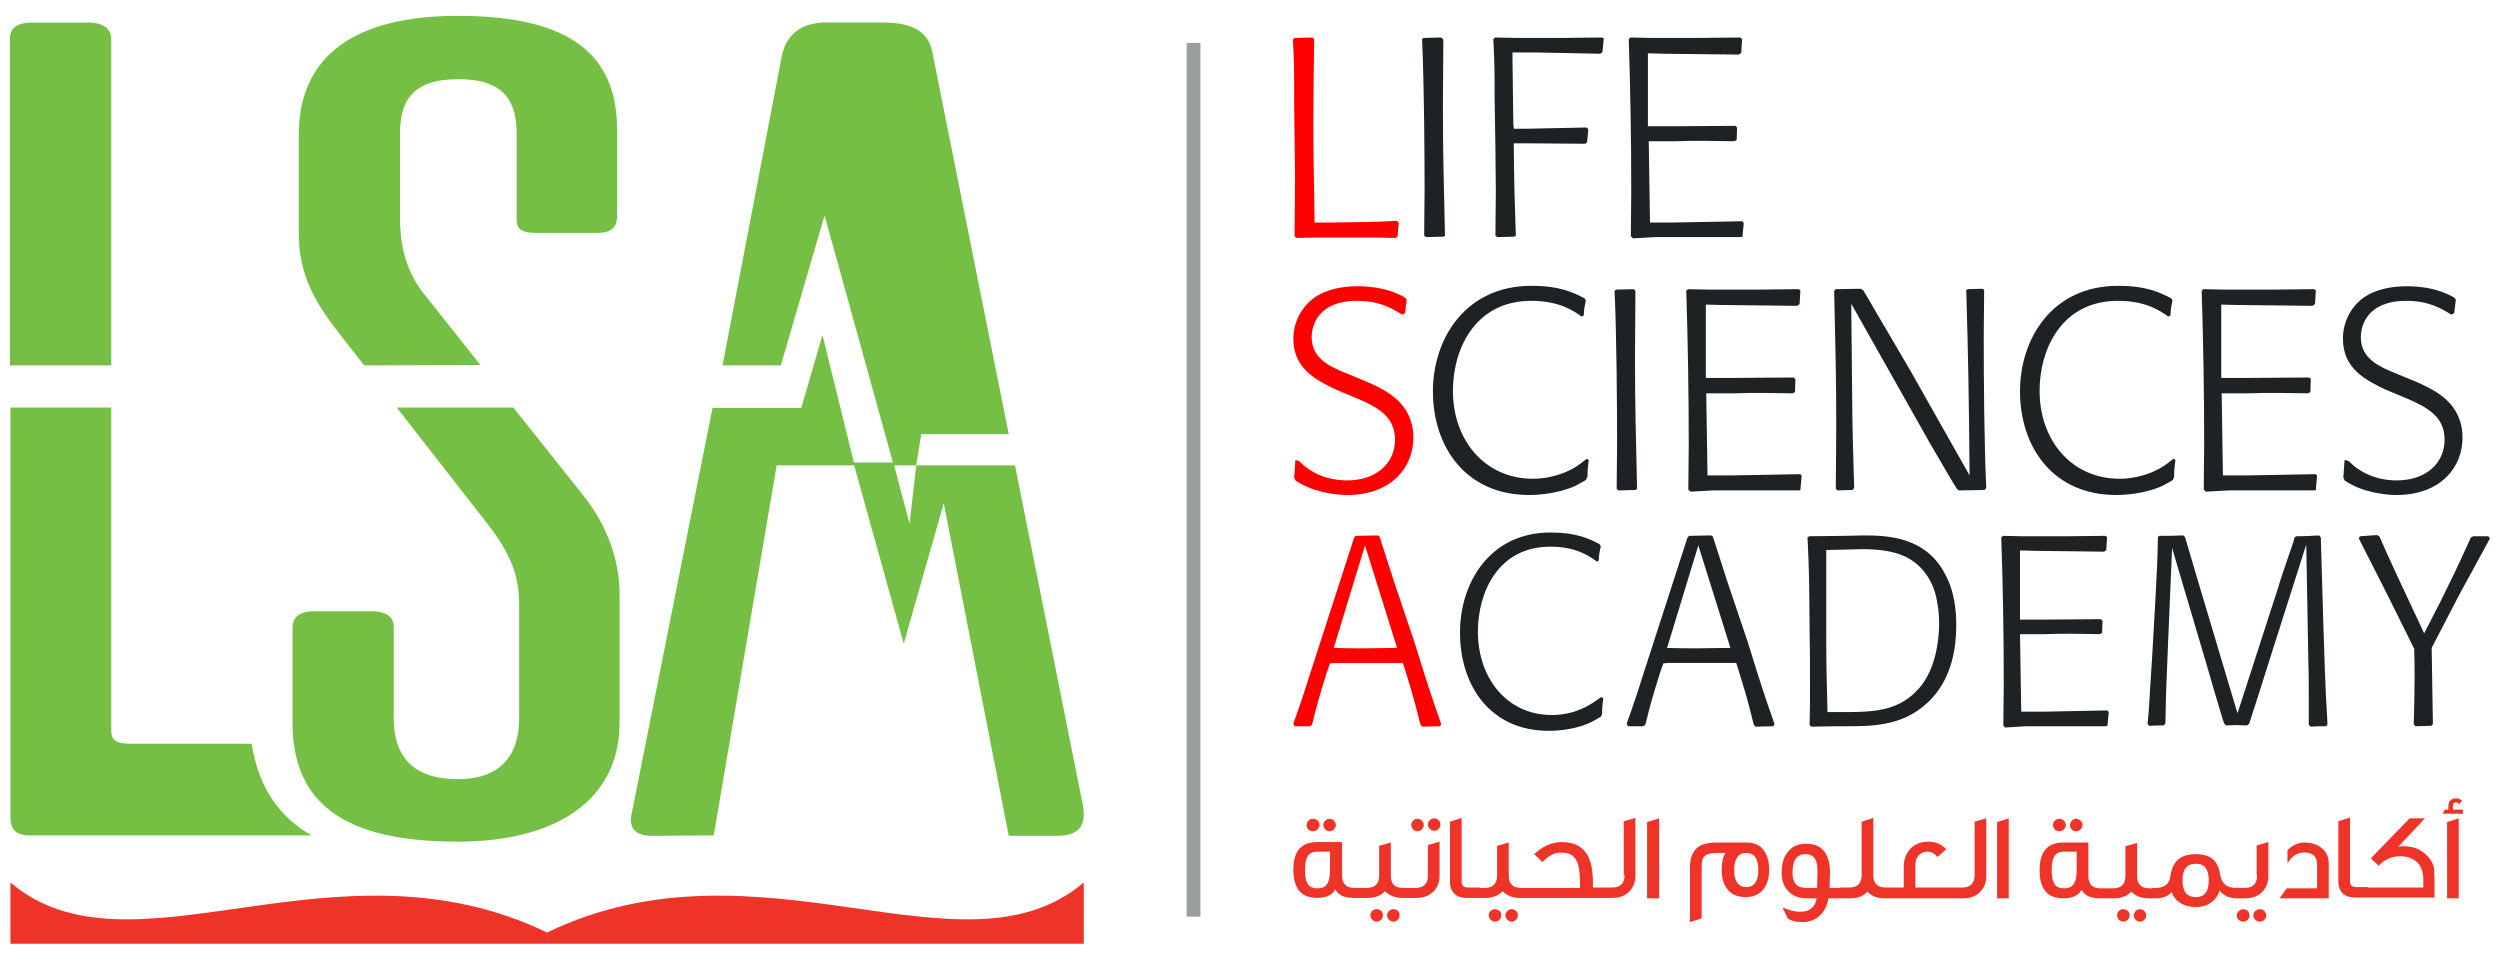 <?xml version="1.0" encoding="utf-8"?>
<!-- Generator: Adobe Illustrator 24.2.0, SVG Export Plug-In . SVG Version: 6.00 Build 0)  -->
<svg version="1.1" id="Layer_1" xmlns="http://www.w3.org/2000/svg" xmlns:xlink="http://www.w3.org/1999/xlink" x="0px" y="0px"
	 viewBox="0 0 600 230.4" style="enable-background:new 0 0 600 230.4;" xml:space="preserve">
<style type="text/css">
	.st0{fill:#9B9E9F;}
	.st1{fill-rule:evenodd;clip-rule:evenodd;fill:#EE3429;}
	.st2{fill:#75C044;}
	.st3{fill:#EE3429;}
	.st4{fill:#1E2225;}
	.st5{fill:#FF0000;}
</style>
<g>
	<g>
		<rect x="284.8" y="10.3" class="st0" width="3.3" height="209.7"/>
	</g>
	<g>
		<path class="st1" d="M131.3,223.8c51.1-24.6,99.8,12.6,128.8-12v14.7H131.3V223.8z"/>
		<path class="st1" d="M131.3,223.8c-51.1-24.6-99.8,12.6-128.8-12v14.7h128.8V223.8z"/>
		<path class="st2" d="M95.2,97.8l22.4,28.7c5.1,6.8,7,11.9,7,18.6v27.3c0,9.2-4.8,14.6-14.7,14.6c-10.7,0-15.4-5.4-15.4-14.6V151
			c0.2-3.1-1.9-4.4-6-4.3H75.8c-3.8-0.1-5.7,1.3-5.6,4.3v22.4c0,19.7,12.8,28.6,39.6,28.6c24.2,0,38.9-10.3,38.9-28.6v-30.8
			c0-8.6-3.3-17-8.8-23.8l-16.7-21L95.2,97.8z M128.8,55.9h14.8c3.1-0.1,4.5-1.3,4.5-4.1V31.1c0-17.8-11-27.3-38.2-27.3
			c-24.6,0-38.2,9.5-38.2,28.6v23.5c0,10,3.7,16.5,10.3,24.9l5.4,6.9l27.9-0.1l-13.8-17.4c-4-5.1-5.5-11.4-5.5-17.6V32.2
			c0-7.6,2.6-13.2,14-13.2c11.4,0,14,5.7,14,13.2v20.1C123.9,54.6,124.6,55.9,128.8,55.9"/>
		<path class="st2" d="M26.7,87.7V9.4c0-2.7-2.3-4-5.5-4H8c-3.9,0-5.6,1.3-5.6,3.8v78.5L26.7,87.7z M7.5,200.5h67.3
			c-7.2-4.1-12.6-10.7-14.4-22H30.7c-3.1-0.1-4-1.1-4-3.1V97.8l-24.2,0v98.1C2.5,198.8,3.5,200.6,7.5,200.5"/>
		<g>
			<path class="st2" d="M192.3,97.9l-21.3,0l-19.3,96.9c-1,3.8,0.6,5.8,4.8,5.8l14.8-0.1l15.1-88.8l18.7,0l-7.7-31.3L192.3,97.9z"/>
			<path class="st2" d="M259.8,192.8l-16.2-81.1l-14.6,0l0,0l-9.1,0l-1.6,14l-3.7-14l5.3,0l1.2-7.5l21,0l-18.3-91.5
				c-0.9-5.4-5.3-7.2-11.5-7.3h-12.6c-6.3-0.3-10.6,1.9-12,7.7l-14.3,74.6l14,0l10.5-36l16.4,59.3l-9.5,0l12.1,43.5l9.6-33.7
				l15.6,79.8l11.1,0C258.7,200.7,261,198.5,259.8,192.8z"/>
			<polygon class="st2" points="229.2,111.4 229.1,111.7 229.1,111.7 			"/>
		</g>
	</g>
	<g>
		<g>
			<path class="st3" d="M344.2,196.4c-0.8,0-1.5,0.7-1.5,1.5c0,0.8,0.7,1.5,1.5,1.5c0.9,0,1.5-0.7,1.5-1.5
				C345.7,197.1,345.1,196.4,344.2,196.4z"/>
			<path class="st3" d="M342.7,210.1c0,2-1,3-3,3h-1.4h-0.7h-0.9c-2,0-2.9-1-2.9-2.9v-8L331,203v7.1c0,2-1,3-3,3h-1.2h-0.7H325
				c-1.9,0-2.9-1-2.9-3v-8h-6c-3.8,0-5.7,2.2-5.7,6.6c0,4.6,1.9,6.8,5.7,6.8c2.2,0,3.7-0.7,4.4-2.1c0.6,1.4,2.1,2.1,4.4,2.1h1.2h0.7
				h1.4c1.8,0,3.2-0.5,4.2-1.6c1,1,2.4,1.6,4.1,1.6h1.1h0.7h1.6c1.7,0,3.1-0.5,4.1-1.5c1-1,1.5-2.3,1.5-3.8v-8.2l-2.8,0.8V210.1z
				 M319.2,208.8c0,1.5-0.2,2.5-0.6,3.2c-0.4,0.8-1.3,1.2-2.4,1.2c-1.2,0-2-0.4-2.4-1.2c-0.4-0.7-0.6-1.7-0.6-3.2
				c0-1.5,0.2-2.5,0.6-3.2c0.4-0.8,1.3-1.2,2.4-1.2h3V208.8z"/>
			<path class="st3" d="M358.8,218.2c-0.9,0-1.5,0.7-1.5,1.5c0,0.8,0.7,1.5,1.5,1.5c0.8,0,1.5-0.7,1.5-1.5
				C360.4,218.9,359.7,218.2,358.8,218.2z"/>
			<path class="st3" d="M362.8,218.2c-0.8,0-1.5,0.7-1.5,1.5c0,0.8,0.7,1.5,1.5,1.5c0.8,0,1.5-0.7,1.5-1.5
				C364.4,218.9,363.6,218.2,362.8,218.2z"/>
			<path class="st3" d="M494.2,199.5c0.9,0,1.6-0.7,1.6-1.5c0-0.8-0.7-1.5-1.6-1.5c-0.8,0-1.5,0.7-1.5,1.5
				C492.7,198.8,493.4,199.5,494.2,199.5z"/>
			<path class="st3" d="M340.2,199.5c0.8,0,1.5-0.7,1.5-1.5c0-0.8-0.7-1.5-1.5-1.5c-0.8,0-1.5,0.7-1.5,1.5
				C338.7,198.8,339.4,199.5,340.2,199.5z"/>
			<path class="st3" d="M334.4,218.2c-0.8,0-1.5,0.7-1.5,1.5c0,0.8,0.7,1.5,1.5,1.5c0.8,0,1.5-0.7,1.5-1.5
				C336,218.9,335.3,218.2,334.4,218.2z"/>
			<path class="st3" d="M498.3,199.5c0.8,0,1.5-0.7,1.5-1.5c0-0.8-0.7-1.5-1.5-1.5c-0.8,0-1.5,0.7-1.5,1.5
				C496.7,198.8,497.4,199.5,498.3,199.5z"/>
			<path class="st3" d="M389.9,210c0,2-1,3-2.9,3h-1h-0.7h-3v-1c0-2.9-0.4-5.1-1.2-6.6c-1.2-2.2-3.2-3.3-6.3-3.3
				c-2.4,0-4.6,1-6.6,2.9l2,1.9c1.4-1.5,2.9-2.3,4.5-2.3c2,0,3.3,0.8,3.9,2.5c0.4,1,0.6,2.7,0.6,4.9v1.1h-12.7H366h-0.9
				c-2,0-3-1-3-2.9v-8l-2.8,0.8v7.1c0,2-1,3-3,3h-1.2v-0.1h-2.8c-1,0-1.5-0.5-1.5-1.4v-15.3l-2.8,0.9v14.5c0,2.3,1.4,3.8,3.9,3.8
				h2.4h0.7h1.4c1.8,0,3.2-0.5,4.2-1.6c1,1,2.4,1.6,4.1,1.6h1.1h0.7h18.5h0.7h1.2c1.7,0,3.1-0.5,4.1-1.5c1-1,1.5-2.3,1.5-3.8v-13.9
				l-2.8,0.8V210z"/>
			<path class="st3" d="M319.1,199.5c0.8,0,1.5-0.7,1.5-1.5c0-0.8-0.7-1.5-1.5-1.5c-0.8,0-1.5,0.7-1.5,1.5
				C317.6,198.8,318.3,199.5,319.1,199.5z"/>
			<path class="st3" d="M330.4,218.2c-0.9,0-1.5,0.7-1.5,1.5c0,0.8,0.7,1.5,1.5,1.5c0.8,0,1.5-0.7,1.5-1.5
				C332,218.9,331.3,218.2,330.4,218.2z"/>
			<path class="st3" d="M315.1,199.5c0.9,0,1.6-0.7,1.6-1.5c0-0.8-0.7-1.5-1.6-1.5c-0.8,0-1.5,0.7-1.5,1.5
				C313.5,198.8,314.2,199.5,315.1,199.5z"/>
			<path class="st3" d="M553,202.2c-1.3,0-2.7,0.6-4,1.8v3.2c1-1.7,2.3-2.6,4-2.6c2.1,0,3.1,1,3.1,2.9v5.7h-7.3l-1.7,2.4h11.8v-8.3
				c0-1.5-0.5-2.8-1.6-3.7C556.2,202.7,554.8,202.2,553,202.2z"/>
			<path class="st3" d="M582.1,205c-1.4-1.3-3.1-1.9-5.2-1.9c-0.4,0-0.9,0-1.3,0.1l6.4-6.8h-3.7l-9.3,9.6l1.9,1.8
				c1.3-1.5,3.1-2.3,5.2-2.3c1.6,0,3,0.5,4,1.4c0.7,0.7,1.2,1.7,1.4,2.9c0.1,0.6,0.1,1.7,0.1,3.2h-13.3v-0.1h-2.8
				c-1,0-1.5-0.5-1.5-1.4v-15.3l-2.8,0.9v14.5c0,2.3,1.4,3.8,3.9,3.8h2.4h0.7h16.1c0-3.4,0-5.3-0.1-5.7
				C584.4,207.8,583.5,206.2,582.1,205z"/>
			<polygon class="st3" points="395.3,215.6 398.2,215.6 398.2,196.4 395.3,197.3 			"/>
			<path class="st3" d="M538.4,218.2c-0.8,0-1.6,0.7-1.6,1.5c0,0.8,0.7,1.5,1.6,1.5c0.8,0,1.5-0.7,1.5-1.5
				C539.9,218.9,539.2,218.2,538.4,218.2z"/>
			<path class="st3" d="M542.4,218.2c-0.9,0-1.6,0.7-1.6,1.5c0,0.8,0.7,1.5,1.6,1.5c0.8,0,1.5-0.7,1.5-1.5
				C543.9,218.9,543.2,218.2,542.4,218.2z"/>
			<polygon class="st3" points="587.3,215.6 590.1,215.6 590.1,196.4 587.3,197.3 			"/>
			<path class="st3" d="M588.7,194.2v-0.6c0-0.7,0.2-1,0.7-1c0.3,0,0.6,0.1,0.8,0.4l0.7-0.8c-0.4-0.4-0.9-0.6-1.4-0.6
				c-1.3,0-1.9,0.7-1.9,2.1v0.6h-0.8l-0.6,1h4.9v-1H588.7z"/>
			<path class="st3" d="M541.7,210.1c0,2-1,3-3,3h-1.5v-0.1l-0.6,0.1c-2.1,0-3.3-1-3.7-2.9c-0.3-1.8-0.8-3.1-1.7-3.9
				c-1-0.9-2.4-1.3-4.3-1.3c-3.5,0-5.5,1.7-6,5.2c-0.2,1.9-1.4,2.9-3.5,2.9h-0.8v0.1h-0.7c-2,0-3-1-3-2.9v-8l-2.8,0.8v7.1
				c0,2-1,3-3,3h-1.2h-0.7h-1.1c-1.9,0-2.9-1-2.9-3v-8h-6c-3.8,0-5.7,2.2-5.7,6.6c0,4.6,1.9,6.8,5.7,6.8c2.2,0,3.7-0.7,4.4-2.1
				c0.6,1.4,2.1,2.1,4.4,2.1h1.2h0.7h1.4c1.8,0,3.2-0.5,4.2-1.6c1,1,2.4,1.6,4.1,1.6h0.9h0.9h0.1c1.6,0,2.8-0.5,3.7-1.5
				c0.8,2.3,3,3.6,5.7,3.6c2.9,0,5.1-1.5,5.8-4c0.9,1.2,2.2,1.8,3.8,1.9v0h0.2h0.4h1.7c1.7,0,3.1-0.5,4.1-1.5c1-1,1.5-2.3,1.5-3.8
				v-8.2l-2.8,0.8V210.1z M498.4,208.8c0,1.5-0.2,2.5-0.6,3.2c-0.4,0.8-1.3,1.2-2.4,1.2c-1.2,0-2-0.4-2.4-1.2
				c-0.4-0.7-0.6-1.7-0.6-3.2c0-1.5,0.2-2.5,0.6-3.2c0.4-0.8,1.3-1.2,2.4-1.2h3V208.8z M527,215.3c-2.1,0-3.2-1.3-3.2-4
				c0-2.7,1-4,3.2-4c2.1,0,3.1,1.3,3.1,4C530.1,214,529.1,215.3,527,215.3z"/>
			<path class="st3" d="M513.6,218.2c-0.8,0-1.5,0.7-1.5,1.5c0,0.8,0.7,1.5,1.5,1.5c0.8,0,1.5-0.7,1.5-1.5
				C515.1,218.9,514.4,218.2,513.6,218.2z"/>
			<path class="st3" d="M419.1,202.2h-7c-2.1,0-3.7,0.4-4.7,1.2c-1.2,1-1.8,2.5-1.8,4.7v13.2l2.8-0.9v-12.4c0-1.4,0.3-2.3,0.9-2.7
				c0.6-0.4,1.6-0.6,3.2-0.6h1.6c-0.6,1-0.9,2.3-0.9,4c0,1.9,0.4,3.4,1.2,4.5c1,1.4,2.5,2.1,4.5,2.1c2,0,3.5-0.7,4.5-2.1
				c0.8-1.2,1.2-2.6,1.2-4.5c0-1.8-0.4-3.3-1.2-4.5C422.6,202.9,421.1,202.2,419.1,202.2z M419.1,212.9c-1.9,0-2.9-1.4-2.9-4.1
				s1-4.1,2.9-4.1c1.9,0,2.9,1.4,2.9,4.1S421,212.9,419.1,212.9z"/>
			<path class="st3" d="M473.9,210c0,2-1,3-2.9,3h-1h-0.7h-9.6v-5.6c0-1.7,1.2-3,2.9-3c0.9,0,1.7,0.4,2.4,1.3l2.1-1.9
				c-1.2-1.2-2.6-1.8-4.2-1.8c-1.9,0-3.4,0.6-4.4,1.7c-1,1.1-1.6,2.5-1.6,4.2v5.1h-2.7h-0.7h-1c-1.9,0-2.9-1-2.9-2.9v-13.8l-2.8,0.9
				V210c0,2-1,3-3,3h-2.2v0.1h-2.5c0-1.5,0.1-2.7,0.1-3.6c0-4.6-1.9-7-5.7-7c-2,0-3.6,0.7-4.6,2.2c-0.9,1.2-1.3,2.8-1.3,4.8
				c0,1.8,0.5,3.2,1.5,4.3c1.1,1.2,2.6,1.8,4.6,1.8h2.3c-0.2,1.8-1.6,3.2-3.5,3.2c-1.5,0.1-3-0.3-4.7-1l1.3,2.7
				c0.8,0.5,2,0.8,3.5,0.8c1.8,0,3.2-0.6,4.3-1.7c1-1,1.7-2.4,1.9-4h2.8h0.7h1.7c1.8,0,3.2-0.5,4.2-1.6c1,1.1,2.4,1.6,4.1,1.6h1.2
				h0.7h15h0.7h1.2c1.7,0,3.1-0.5,4.1-1.5c1-1,1.5-2.3,1.5-3.8v-13.9l-2.8,0.8V210z M436.1,213.1h-2.6c-2.2,0-3.3-1.2-3.3-3.6
				c0-3,1-4.5,3.1-4.5c1.2,0,2.1,0.5,2.5,1.5c0.3,0.6,0.4,1.6,0.4,3L436.1,213.1z"/>
			<polygon class="st3" points="479.3,215.6 482.1,215.6 482.1,196.4 479.3,197.3 			"/>
			<path class="st3" d="M509.6,218.2c-0.9,0-1.5,0.7-1.5,1.5c0,0.8,0.7,1.5,1.5,1.5c0.8,0,1.5-0.7,1.5-1.5
				C511.2,218.9,510.4,218.2,509.6,218.2z"/>
		</g>
		<g>
			<path class="st4" d="M418.2,56.8l0.3-3.3l-0.3-0.4l-16.3,0.3H396l-0.3-19.5h6.4c2.3-0.1,4.6-0.1,6.9-0.1c2.7,0,4.5,0.1,7.2,0.1
				l0.6-0.3l0.1-3l-0.4-0.4l-14.3,0.1h-6.7V12.8l3.9,0.1l17.9,0.2l0.6-0.4l0.2-3.3L417.7,9l-9.6,0.1h-12.1l-4.7-0.1l-0.4,0.4
				c0.4,12.3,0.6,24.5,0.6,36.8c0,3.6-0.1,6.2-0.1,10.5l0.5,0.5l5.5-0.3h20.7L418.2,56.8z"/>
			<path class="st4" d="M363.8,56.6c-0.3-9.2-0.4-11.8-0.5-22.2h3.7l13.5,0.1l0.4-0.4l0.3-3.1l-0.4-0.4l-14.6,0.3h-2.9l-0.1-1.2
				l-0.1-7.4l-0.1-8.1v-1.6h6.2l14.9,0.3l0.5-0.4l0.3-3.3L384.5,9l-9.2,0.1H364l-5.2-0.1l-0.4,0.4c0.3,6.2,0.3,7.1,0.3,13.6
				c0.1,3.7,0.3,19.6,0.3,22.8c0,3.7-0.1,6.1-0.1,10.7l0.4,0.4l4.1-0.1L363.8,56.6z"/>
			<path class="st4" d="M346.8,56.6c-0.3-12.9-0.5-19.6-0.5-31.3c0-5.3,0.1-10.6,0.1-15.8L345.9,9l-4.2,0.1l-0.4,0.3
				c0.5,11.4,0.6,27.4,0.6,36.2c0,4.3-0.1,7-0.1,10.9l0.4,0.4l4.2-0.1L346.8,56.6z"/>
			<path class="st5" d="M335.4,56.8l0.3-3.3l-0.4-0.5c-5.8,0.3-7.5,0.3-15.9,0.4h-3.9c-0.1-8-0.3-16-0.3-24c0-6.6,0.1-12.2,0.2-20
				L315,9l-4.3,0.1l-0.4,0.4c0.3,5.9,0.3,6.8,0.3,15.2l0.1,8.9l0.1,8.7c0,4.8-0.1,9.6-0.1,14.4l0.4,0.4l5.7-0.1h13.2l4.9,0.1
				L335.4,56.8z"/>
		</g>
		<g>
			<path class="st4" d="M562.7,110.4l-0.3,4.2l0.3,0.7c4,2.8,9.6,3.5,12.4,3.5c10.8,0,15.9-6.8,15.9-13.7c0-8.3-6.4-11.3-10.5-13.2
				l-4.8-2c-4.8-1.9-9.1-3.8-9.1-9c0-2.6,1.4-8.7,10.9-8.7c5.5,0,8.5,1.9,10.8,3.3l0.7-0.3l0.4-3.3l-0.4-0.5
				c-1.8-1-5.3-2.7-11.3-2.7c-3.2,0-7.2,0.5-10.4,2.7c-3.2,2.3-5,6-5,9.9c0,7.3,5.7,10,10,12.1l5.5,2.3c5.1,2.2,8.9,4.5,8.9,9.8
				c0,5.7-4.5,9.8-11.5,9.8c-3.1,0-6.3-0.8-8.9-2.5c-1.3-0.8-1.9-1.5-2.7-2.2L562.7,110.4z"/>
			<path class="st4" d="M555.8,117.5l0.3-3.3l-0.3-0.4l-16.4,0.3h-5.9l-0.3-19.7h6.5c2.3-0.1,4.6-0.1,7-0.1c2.7,0,4.5,0.1,7.2,0.1
				l0.6-0.3l0.1-3.1l-0.4-0.4l-14.3,0.1h-6.8V73.1l3.9,0.1l18,0.2l0.6-0.4l0.2-3.3l-0.4-0.3l-9.6,0.1h-12.2l-4.8-0.1l-0.4,0.4
				c0.4,12.4,0.6,24.7,0.6,37.1c0,3.6-0.1,6.2-0.1,10.6l0.5,0.5l5.5-0.3h20.8L555.8,117.5z"/>
			<path class="st4" d="M521.8,114.4c0-1.9,0.1-2.3,0.3-4l-0.5-0.3c-1.6,1.3-2.7,2.2-5.3,3.3c-2.5,1-5.1,1.5-7.6,1.5
				c-11.5,0-19.2-9.2-19.2-21.1c0-10,5.3-21.6,18.8-21.6c6.7,0,10.2,2.4,12.1,3.8l0.5-0.3c0.1-1.8,0.2-2.2,0.5-3.6l-0.3-0.5
				c-2.7-1.4-5.9-3-12.8-3c-15.8,0-23.5,12.7-23.5,25.3c0,13.4,7.9,24.9,23.1,24.9c4.4,0,8.5-1,11.1-2.2c0.8-0.4,1.6-0.9,2.5-1.4
				L521.8,114.4z"/>
			<path class="st4" d="M476.7,117.1c-0.5-11.2-0.6-25.3-0.6-36.7c0-4.4,0.1-7.2,0.1-10.8l-0.4-0.3l-3.6,0.1l-0.3,0.3
				c0.5,17.5,0.6,23,0.8,44.4l-14.3-25.3c-3.3-5.7-6-10.2-8.1-13.8c-1.7-3-1.8-3.1-3.1-5.3l-0.6-0.4l-6,0.1l-0.4,0.4
				c0.3,13.3,0.5,21,0.5,32.2c0,5.1-0.1,10.2-0.1,15.3l0.4,0.4l3.6-0.1l0.4-0.5c-0.3-10.6-0.4-12.1-0.5-24
				c-0.1-6.7-0.1-13.5-0.2-20.2l18.9,33.5c3.8,6.5,5.4,9.3,6.5,11l0.5,0.3l6.1-0.1L476.7,117.1z"/>
			<path class="st4" d="M432.1,117.5l0.3-3.3l-0.3-0.4l-16.4,0.3h-5.9l-0.3-19.7h6.5c2.3-0.1,4.6-0.1,7-0.1c2.7,0,4.5,0.1,7.2,0.1
				l0.6-0.3l0.1-3.1l-0.4-0.4l-14.3,0.1h-6.8V73.1l3.9,0.1l18,0.2l0.6-0.4l0.2-3.3l-0.4-0.3l-9.6,0.1h-12.2l-4.8-0.1l-0.4,0.4
				c0.4,12.4,0.6,24.7,0.6,37.1c0,3.6-0.1,6.2-0.1,10.6l0.5,0.5l5.5-0.3h20.8L432.1,117.5z"/>
			<path class="st4" d="M392.9,117.2c-0.3-13-0.5-19.8-0.5-31.5c0-5.3,0.1-10.6,0.1-15.9l-0.4-0.4l-4.2,0.1l-0.4,0.3
				c0.5,11.5,0.6,27.5,0.6,36.5c0,4.4-0.1,7.1-0.1,11l0.4,0.4l4.2-0.1L392.9,117.2z"/>
			<path class="st4" d="M381,114.4c0-1.9,0.1-2.3,0.3-4l-0.5-0.3c-1.6,1.3-2.7,2.2-5.3,3.3c-2.5,1-5.1,1.5-7.6,1.5
				c-11.5,0-19.2-9.2-19.2-21.1c0-10,5.3-21.6,18.8-21.6c6.7,0,10.2,2.4,12.1,3.8l0.5-0.3c0.1-1.8,0.2-2.2,0.5-3.6l-0.3-0.5
				c-2.7-1.4-5.9-3-12.8-3c-15.8,0-23.6,12.7-23.6,25.3c0,13.4,7.9,24.9,23.1,24.9c4.4,0,8.5-1,11.1-2.2c0.8-0.4,1.6-0.9,2.5-1.4
				L381,114.4z"/>
			<path class="st5" d="M310.9,110.4l-0.3,4.2l0.3,0.7c4,2.8,9.6,3.5,12.4,3.5c10.8,0,15.9-6.8,15.9-13.7c0-8.3-6.4-11.3-10.5-13.2
				l-4.8-2c-4.8-1.9-9.1-3.8-9.1-9c0-2.6,1.4-8.7,10.9-8.7c5.5,0,8.5,1.9,10.8,3.3l0.7-0.3l0.4-3.3l-0.4-0.5
				c-1.8-1-5.3-2.7-11.3-2.7c-3.2,0-7.2,0.5-10.4,2.7c-3.2,2.3-5.1,6-5.1,9.9c0,7.3,5.7,10,10,12.1l5.5,2.3c5.1,2.2,8.9,4.5,8.9,9.8
				c0,5.7-4.5,9.8-11.5,9.8c-3.1,0-6.3-0.8-8.9-2.5c-1.3-0.8-1.9-1.5-2.7-2.2L310.9,110.4z"/>
		</g>
		<g>
			<path class="st4" d="M597.6,129.2l-0.4-0.5h-3.6L593,129c-3.5,7.8-4.6,9.9-7.2,15.2l-4,7.8l-6.7-14.3c-2-4.3-2.5-5.5-4-8.9
				l-0.6-0.4l-4.1,0.3l-0.3,0.5l6.8,13.4l6.5,13.1c0.1,2.3,0.1,4.2,0.1,6.8c0,3.7-0.1,7.6-0.2,11.3l0.4,0.5l3.8-0.1l0.4-0.4
				l-0.3-18.3l6.7-12.9L597.6,129.2z"/>
			<path class="st4" d="M557,129l-0.4-0.5c-2.3,0.1-3.1,0.2-5.5,0.2l-0.4,0.3c-0.4,1.5-1,3.2-1.4,4.3c-0.4,1.2-2.3,6.7-2.6,7.9
				l-9.7,30l-9.7-32.5c-1.3-4.5-2.8-9.4-2.9-9.8l-0.4-0.4c-2.6,0.1-3.1,0.1-5.8,0.1l-0.3,0.3c-0.1,6-0.2,6.9-0.6,14.9l-0.8,14.1
				c-0.2,2.6-0.3,5.2-0.5,7.8c-0.2,3.7-0.3,5.6-0.6,8l0.4,0.5c1.6-0.1,2.3-0.1,3.5-0.1l0.4-0.5c0.1-5.6,0.1-6.8,0.6-18.4l1-23.7
				l8.4,28.4c1.2,4.1,1.4,5,3.8,12.9l0.3,0.8l0.4,0.5c2.5-0.1,2.8-0.1,5.1,0l0.5-0.4c1.3-3.9,3.3-10.3,4.5-14.1l9.2-28.9l0.5,27.8
				c0.1,2.8,0.1,5.2,0.1,7.8v7.6l0.4,0.5c1.6-0.1,2.1-0.1,3.8-0.1l0.3-0.5c-0.6-9.4-0.8-18.7-1-24.1L557,129z"/>
			<path class="st4" d="M490.6,170.8h-5.5l-0.3-18.6h6c2.1-0.1,4.3-0.1,6.4-0.1c2.5,0,4.2,0.1,6.7,0.1l0.6-0.3l0.1-2.9l-0.4-0.4
				l-13.2,0.1h-6.2v-16.6l3.6,0.1l16.6,0.2l0.5-0.4l0.2-3.1l-0.4-0.3l-8.9,0.1h-11.3l-4.4-0.1l-0.4,0.4c0.4,11.7,0.6,23.4,0.6,35.1
				c0,3.4-0.1,5.9-0.1,10l0.4,0.5l5.1-0.3h19.2l0.3-0.2l0.3-3.2l-0.3-0.4L490.6,170.8z"/>
			<path class="st4" d="M447.4,128.5c-1.6,0-3.1,0.1-4.7,0.1l-8.5,0.1l-0.4,0.3c0.4,8.1,0.4,9.5,0.5,22.1c0.1,4.4,0.1,8.8,0.1,13.2
				c0,3.9,0,5.6-0.1,9.7l0.4,0.4l5.8-0.1h2.6c6.5,0,14.7,0,20.9-7.1c4.5-5.1,5.5-11.9,5.5-17.1c0-3.6-0.4-8.5-3-12.9
				C461.9,129,453.3,128.5,447.4,128.5z M459.5,166.3c-4.5,4.3-10,4.6-16.7,4.6h-4.2c-0.2-7.9-0.3-10.9-0.3-18.2V132l4.7-0.1
				c1.3,0,2.5-0.1,3.8-0.1c7.2,0,11.8,1.4,15,5.4c2.1,2.6,2.8,5.4,3.1,7.2c0.4,1.9,0.5,3.9,0.5,5.6
				C465.3,153.5,464.7,161.5,459.5,166.3z"/>
			<path class="st4" d="M414.5,139.4l-3.4-10.6l-0.4-0.3l-5.3,0.1l-0.4,0.4l-9.7,30c-2.1,6.6-2.7,8.5-4.9,14.7l0.3,0.6h3.7l0.5-0.4
				c1.3-5.3,1.7-6.6,3.5-12.4l0.8-2.3l1.3-0.1h16.2l0.5,1.6c1.9,6.1,2.3,7.6,3.7,13.2l0.4,0.5l4.3-0.1l0.3-0.5
				c-2.5-7.1-3.4-9.9-6.5-19.9L414.5,139.4z M407.3,155.6c-2.4,0-4.8,0-7.2-0.1l7.5-24.6l7.7,24.6
				C412.5,155.5,410,155.6,407.3,155.6z"/>
			<path class="st4" d="M379.4,170.2c-2.3,1-4.7,1.4-7,1.4c-10.6,0-17.7-8.7-17.7-20c0-9.4,4.8-20.4,17.4-20.4
				c6.2,0,9.4,2.3,11.2,3.6l0.4-0.3c0.1-1.7,0.2-2.1,0.5-3.4l-0.3-0.5c-2.5-1.3-5.5-2.8-11.8-2.8c-14.5,0-21.7,12-21.7,24
				c0,12.7,7.2,23.6,21.3,23.6c4,0,7.8-0.9,10.2-2.1c0.8-0.4,1.5-0.8,2.3-1.3l0.3-0.6c0-1.8,0.1-2.2,0.3-3.8l-0.5-0.3
				C382.9,168.2,381.8,169.2,379.4,170.2z"/>
			<path class="st5" d="M334.5,139.4l-3.4-10.6l-0.4-0.3l-5.3,0.1l-0.4,0.4l-9.7,30c-2.1,6.6-2.7,8.5-4.9,14.7l0.3,0.6h3.7l0.5-0.4
				c1.3-5.3,1.7-6.6,3.5-12.4l0.8-2.3l1.3-0.1h16.2l0.5,1.6c1.9,6.1,2.3,7.6,3.7,13.2l0.4,0.5l4.3-0.1l0.3-0.5
				c-2.5-7.1-3.4-9.9-6.5-19.9L334.5,139.4z M327.3,155.6c-2.4,0-4.8,0-7.2-0.1l7.5-24.6l7.7,24.6
				C332.5,155.5,330,155.6,327.3,155.6z"/>
		</g>
	</g>
</g>
</svg>
